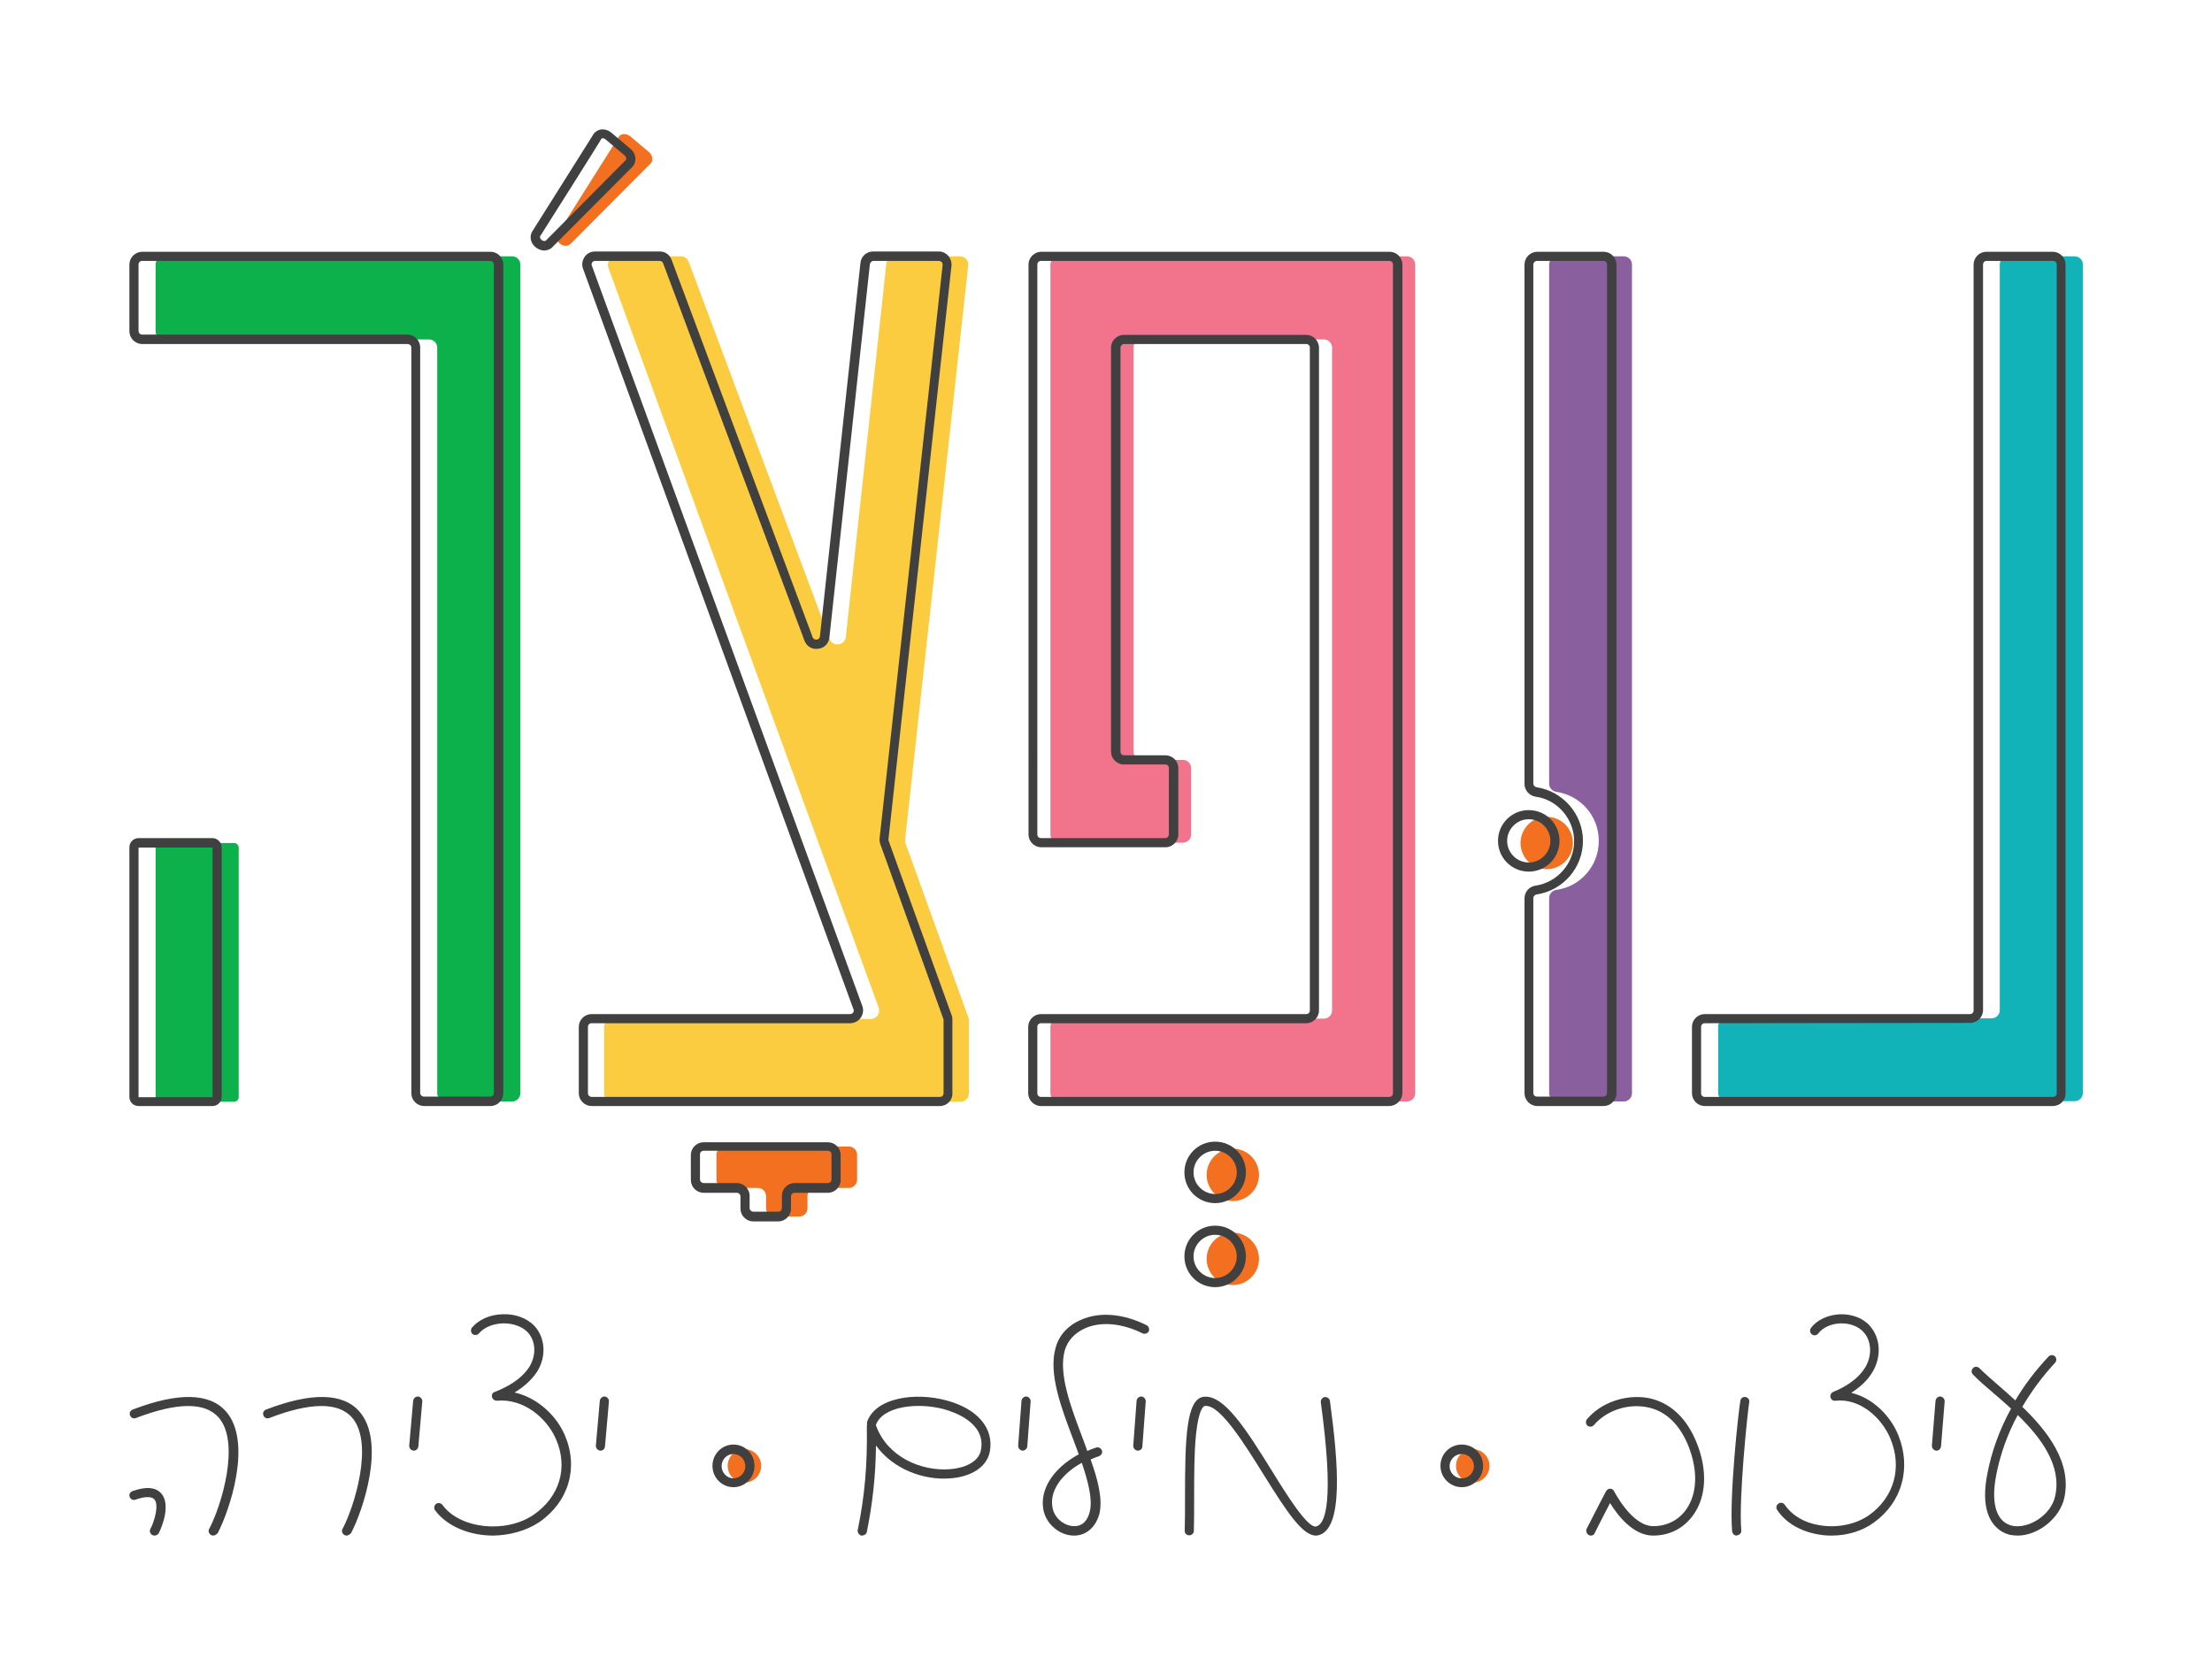 <?xml version="1.0" encoding="utf-8"?>
<!-- Generator: Adobe Illustrator 27.3.1, SVG Export Plug-In . SVG Version: 6.00 Build 0)  -->
<svg version="1.1" id="Layer_2_00000169533774373601586280000014655138567024131735_"
	 xmlns="http://www.w3.org/2000/svg" xmlns:xlink="http://www.w3.org/1999/xlink" x="0px" y="0px" viewBox="0 0 726.5 546.9"
	 style="enable-background:new 0 0 726.5 546.9;" xml:space="preserve">
<style type="text/css">
	.st0{fill:#F37020;}
	.st1{fill:#0CB14B;}
	.st2{fill:#FCCC40;}
	.st3{fill:#11B3B8;}
	.st4{fill:#8A5F9E;}
	.st5{fill:#F1738C;}
	.st6{fill:#404040;}
</style>
<g id="Layer_1-2">
	<g>
		<circle class="st0" cx="508" cy="276.9" r="8.6"/>
		<g>
			<path class="st1" d="M143.6,359.1V114.2c0-1.5-1.2-2.7-2.7-2.7H53.8c-1.5,0-2.7-1.2-2.7-2.7V86.9c0-1.5,1.2-2.7,2.7-2.7h114.4
				c1.5,0,2.7,1.2,2.7,2.7v272.2c0,1.5-1.2,2.7-2.7,2.7h-21.8C144.8,361.8,143.6,360.6,143.6,359.1z"/>
			<path class="st1" d="M52.6,276.9h24.3c0.8,0,1.5,0.7,1.5,1.5v82c0,0.8-0.7,1.5-1.5,1.5H52.6c-0.8,0-1.5-0.7-1.5-1.5v-82
				C51.1,277.5,51.7,276.9,52.6,276.9z"/>
		</g>
		<path class="st2" d="M297.3,275.5L318,87.2c0.2-1.6-1.1-3-2.7-3l-21.5,0c-1.4,0-2.6,1-2.7,2.4l-13.3,122.6
			c-0.3,2.9-4.3,3.4-5.3,0.7L226.2,86c-0.4-1.1-1.4-1.8-2.6-1.8l-21.2,0c-1.9,0-3.2,1.9-2.6,3.7l88.8,243.1c0.6,1.8-0.7,3.7-2.6,3.7
			h-84.9c-1.5,0-2.7,1.2-2.7,2.7v21.8c0,1.5,1.2,2.7,2.7,2.7h114.4c1.5,0,2.7-1.2,2.7-2.7V335c0-0.3,0-0.6-0.2-0.9l-20.7-57.4
			C297.3,276.4,297.3,276,297.3,275.5L297.3,275.5z"/>
		<path class="st3" d="M656.8,86.9v244.9c0,1.5-1.2,2.7-2.7,2.7h-87.1c-1.5,0-2.7,1.2-2.7,2.7v21.8c0,1.5,1.2,2.7,2.7,2.7h114.4
			c1.5,0,2.7-1.2,2.7-2.7V86.9c0-1.5-1.2-2.7-2.7-2.7h-21.8C658,84.2,656.8,85.4,656.8,86.9L656.8,86.9z"/>
		<path class="st4" d="M508.8,86.9v170.5c0,1.4,1,2.5,2.4,2.7c7.9,1.2,13.9,7.9,13.9,16.1s-6,15-13.9,16.1c-1.4,0.2-2.4,1.3-2.4,2.7
			v64.1c0,1.5,1.2,2.7,2.7,2.7h21.8c1.5,0,2.7-1.2,2.7-2.7V86.9c0-1.5-1.2-2.7-2.7-2.7h-21.8C510.1,84.2,508.8,85.4,508.8,86.9z"/>
		<path class="st5" d="M345,86.9v187.2c0,1.5,1.2,2.7,2.7,2.7h40.8c1.5,0,2.7-1.2,2.7-2.7v-21.8c0-1.5-1.2-2.7-2.7-2.7H375
			c-1.5,0-2.7-1.2-2.7-2.7V114.2c0-1.5,1.2-2.7,2.7-2.7h59.8c1.5,0,2.7,1.2,2.7,2.7v217.7c0,1.5-1.2,2.7-2.7,2.7h-87.1
			c-1.5,0-2.7,1.2-2.7,2.7v21.8c0,1.5,1.2,2.7,2.7,2.7h114.4c1.5,0,2.7-1.2,2.7-2.7V86.9c0-1.5-1.2-2.7-2.7-2.7H347.8
			C346.3,84.2,345,85.4,345,86.9L345,86.9z"/>
		<g>
			<path class="st6" d="M662.7,504.4c-0.8,0-1.5-0.1-2.3-0.2c-2.6-0.5-10.9-3.6-7.7-20c1.4-7.4,4-14.6,7.8-21.5
				c-2-1.9-4.1-3.6-6-5.3c-2.6-2.2-4.8-4.1-6.5-5.9c-0.6-0.6-0.6-1.5,0-2.1c0.6-0.6,1.5-0.6,2.1,0c1.6,1.6,3.8,3.5,6.3,5.7
				c1.7,1.5,3.6,3.1,5.5,4.9c3-5.1,6.7-9.9,10.9-14.4c0.6-0.6,1.5-0.6,2.1-0.1c0.6,0.6,0.6,1.5,0.1,2.1c-4.2,4.5-7.8,9.4-10.8,14.5
				c8.3,8,16.3,18.3,13.8,29.9C676.5,498.8,669.3,504.4,662.7,504.4L662.7,504.4z M662.7,464.8c-3.4,6.3-5.8,13-7.1,19.9
				c-1.8,9.4,0.2,15.4,5.4,16.5c5.1,1,12.6-3.3,14-9.8C677.2,481.4,670.4,472.3,662.7,464.8L662.7,464.8z"/>
			<path class="st6" d="M636,476.5c0,0-0.1,0-0.1,0c-0.8-0.1-1.4-0.8-1.4-1.6l1.2-14.8c0.1-0.8,0.8-1.4,1.6-1.4
				c0.8,0.1,1.4,0.8,1.4,1.6l-1.2,14.8C637.4,475.9,636.8,476.5,636,476.5L636,476.5z"/>
			<path class="st6" d="M601.6,504.4c-1.5,0-3-0.1-4.5-0.4c-5.8-1-10.6-3.8-13.4-8c-0.5-0.7-0.3-1.6,0.4-2.1
				c0.7-0.5,1.6-0.3,2.1,0.4c2.4,3.5,6.4,5.9,11.4,6.7c5.9,1,12-0.3,16.4-3.4c8.1-5.9,10.8-15.5,6.9-25c-2.8-6.8-9.9-13.4-18.1-12.5
				c-0.8,0.1-1.4-0.4-1.6-1.1c-0.2-0.7,0.2-1.5,0.9-1.8c3.5-1.4,8.1-4,10.6-8.2c2.2-3.8,2-8.5-0.6-11.4c-1.7-1.9-4.5-3-7.6-2.9
				c-3,0.1-5.8,1.3-7.3,3.3c-0.5,0.7-1.5,0.8-2.1,0.3c-0.7-0.5-0.8-1.5-0.3-2.1c2-2.7,5.6-4.3,9.5-4.5c4-0.1,7.7,1.3,9.9,3.9
				c3.4,3.9,3.8,9.9,0.9,14.9c-1.8,3.1-4.4,5.3-7.1,7c7.2,1.7,13,7.7,15.5,14c4.3,10.7,1.2,21.9-7.9,28.5
				C611.9,502.8,606.8,504.4,601.6,504.4L601.6,504.4z"/>
			<path class="st6" d="M570.4,504.4c-0.8,0-1.4-0.6-1.5-1.4c-1-11.2,2.1-39.7,2.7-42.9c0.1-0.8,0.9-1.4,1.7-1.2
				c0.8,0.1,1.4,0.9,1.2,1.7c-0.5,3-3.5,31.4-2.6,42.1c0.1,0.8-0.5,1.5-1.4,1.6C570.5,504.4,570.4,504.4,570.4,504.4L570.4,504.4z"
				/>
			<path class="st6" d="M522.5,504.4c-0.2,0-0.5,0-0.7-0.2c-0.7-0.4-1-1.3-0.7-2c2.6-5.2,6.4-12.4,6.4-12.4c0.3-0.5,0.8-0.8,1.3-0.8
				c0.6,0,1.1,0.3,1.3,0.8c0.1,0.1,5.8,11.5,12.9,11.5c4.5,0,8.4-2,10.9-5.6c3.5-5.1,3.8-12.5,0.8-20.3c-2.9-7.5-7.7-12.1-13.9-13.2
				c-6.4-1.2-13.3,1.2-17.3,5.9c-0.5,0.6-1.5,0.7-2.1,0.2c-0.6-0.5-0.7-1.5-0.2-2.1c4.6-5.5,12.7-8.3,20.1-7
				c7.2,1.4,12.8,6.6,16.1,15.1c3.4,8.7,3,17.2-1.1,23.1c-3.1,4.5-7.8,7-13.4,7c-6.6,0-11.8-6.9-14.1-10.7c-1.3,2.6-3.5,6.7-5.1,10
				C523.6,504.1,523,504.4,522.5,504.4L522.5,504.4z"/>
		</g>
		<path class="st6" d="M674.2,363.3H559.9c-2.3,0-4.2-1.9-4.2-4.2v-21.8c0-2.3,1.9-4.2,4.2-4.2H647c0.7,0,1.2-0.5,1.2-1.2V86.9
			c0-2.3,1.9-4.2,4.2-4.2h21.8c2.3,0,4.2,1.9,4.2,4.2v272.2C678.5,361.4,676.6,363.3,674.2,363.3L674.2,363.3z M559.9,336.1
			c-0.7,0-1.2,0.5-1.2,1.2v21.8c0,0.7,0.5,1.2,1.2,1.2h114.4c0.7,0,1.2-0.5,1.2-1.2V86.9c0-0.7-0.5-1.2-1.2-1.2h-21.8
			c-0.7,0-1.2,0.5-1.2,1.2v244.9c0,2.3-1.9,4.2-4.2,4.2L559.9,336.1L559.9,336.1z"/>
		<path class="st6" d="M456.2,363.3H341.9c-2.3,0-4.2-1.9-4.2-4.2v-21.8c0-2.3,1.9-4.2,4.2-4.2H429c0.7,0,1.2-0.5,1.2-1.2V114.2
			c0-0.7-0.5-1.2-1.2-1.2h-59.8c-0.7,0-1.2,0.6-1.2,1.2v132.7c0,0.7,0.5,1.2,1.2,1.2h13.6c2.3,0,4.2,1.9,4.2,4.2v21.8
			c0,2.3-1.9,4.2-4.2,4.2h-40.8c-2.3,0-4.2-1.9-4.2-4.2V86.9c0-2.3,1.9-4.2,4.2-4.2h114.4c2.3,0,4.2,1.9,4.2,4.2v272.2
			C460.5,361.4,458.6,363.3,456.2,363.3L456.2,363.3z M341.9,336.1c-0.7,0-1.2,0.5-1.2,1.2v21.8c0,0.7,0.5,1.2,1.2,1.2h114.4
			c0.7,0,1.2-0.5,1.2-1.2V86.9c0-0.7-0.5-1.2-1.2-1.2H341.9c-0.7,0-1.2,0.5-1.2,1.2v187.2c0,0.7,0.5,1.2,1.2,1.2h40.8
			c0.7,0,1.2-0.6,1.2-1.2v-21.8c0-0.7-0.5-1.2-1.2-1.2h-13.6c-2.3,0-4.2-1.9-4.2-4.2V114.2c0-2.3,1.9-4.2,4.2-4.2H429
			c2.3,0,4.2,1.9,4.2,4.2v217.7c0,2.3-1.9,4.2-4.2,4.2L341.9,336.1L341.9,336.1z"/>
		<path class="st6" d="M526.7,363.3h-21.8c-2.3,0-4.2-1.9-4.2-4.2v-64c0-2.1,1.5-3.9,3.7-4.2c7.2-1.1,12.6-7.4,12.6-14.6
			s-5.4-13.6-12.6-14.6c-2.1-0.3-3.7-2.1-3.7-4.2V86.9c0-2.3,1.9-4.2,4.2-4.2h21.8c2.3,0,4.2,1.9,4.2,4.2v272.2
			C530.9,361.4,529,363.3,526.7,363.3L526.7,363.3z M504.8,85.7c-0.7,0-1.2,0.6-1.2,1.2v170.5c0,0.6,0.5,1.1,1.1,1.2
			c8.6,1.3,15.2,8.8,15.2,17.6s-6.5,16.3-15.2,17.6c-0.6,0.1-1.1,0.6-1.1,1.2v64c0,0.7,0.5,1.2,1.2,1.2h21.8c0.7,0,1.2-0.5,1.2-1.2
			V86.9c0-0.7-0.5-1.2-1.2-1.2L504.8,85.7L504.8,85.7z"/>
		<path class="st6" d="M308.7,363.3H194.3c-2.3,0-4.2-1.9-4.2-4.2v-21.8c0-2.3,1.9-4.2,4.2-4.2h84.9c0.4,0,0.8-0.2,1-0.5
			c0.2-0.3,0.3-0.7,0.1-1.1L191.5,88.3c-0.5-1.3-0.3-2.7,0.5-3.9s2.1-1.8,3.5-1.8l0,0l21.2,0c1.8,0,3.3,1.1,3.9,2.8l46.3,123.9
			c0.3,0.8,1.1,0.8,1.3,0.8c0.2,0,1-0.2,1.1-1.1l13.3-122.6c0.2-2.2,2-3.8,4.2-3.8l21.5,0l0,0c1.2,0,2.3,0.5,3.1,1.4
			c0.8,0.9,1.2,2.1,1.1,3.3l-20.7,188.4c0,0.2,0,0.4,0.1,0.6l20.7,57.3c0.2,0.5,0.2,0.9,0.2,1.4v24.1
			C312.9,361.4,311,363.3,308.7,363.3L308.7,363.3z M194.3,336.1c-0.7,0-1.2,0.5-1.2,1.2v21.8c0,0.7,0.6,1.2,1.2,1.2h114.4
			c0.7,0,1.2-0.5,1.2-1.2v-24.1c0-0.1,0-0.3-0.1-0.4l-20.7-57.4c-0.2-0.6-0.3-1.3-0.2-1.9l0,0L309.6,87c0-0.3-0.1-0.7-0.3-0.9
			s-0.6-0.4-0.9-0.4l0,0l-21.5,0c-0.6,0-1.1,0.5-1.2,1.1l-13.3,122.6c-0.2,2-1.7,3.5-3.7,3.7c-2,0.3-3.8-0.8-4.5-2.7L217.8,86.5
			c-0.2-0.5-0.6-0.8-1.1-0.8l-21.2,0l0,0c-0.4,0-0.8,0.2-1,0.5s-0.3,0.7-0.1,1.1l88.8,243.1c0.5,1.3,0.3,2.7-0.5,3.9
			c-0.8,1.1-2.1,1.8-3.5,1.8L194.3,336.1L194.3,336.1z"/>
		<g>
			<path class="st6" d="M161.1,363.3h-21.8c-2.3,0-4.2-1.9-4.2-4.2V114.2c0-0.7-0.6-1.2-1.2-1.2H46.7c-2.3,0-4.2-1.9-4.2-4.2V86.9
				c0-2.3,1.9-4.2,4.2-4.2h114.4c2.3,0,4.2,1.9,4.2,4.2v272.2C165.3,361.4,163.4,363.3,161.1,363.3L161.1,363.3z M46.7,85.7
				c-0.7,0-1.2,0.5-1.2,1.2v21.8c0,0.7,0.5,1.2,1.2,1.2h87.1c2.3,0,4.2,1.9,4.2,4.2v244.9c0,0.7,0.6,1.2,1.2,1.2h21.8
				c0.7,0,1.2-0.5,1.2-1.2V86.9c0-0.7-0.6-1.2-1.2-1.2H46.7z"/>
			<path class="st6" d="M69.8,363.3H45.5c-1.7,0-3-1.3-3-3v-82c0-1.6,1.3-3,3-3h24.3c1.6,0,3,1.4,3,3v82
				C72.8,362,71.4,363.3,69.8,363.3z M45.5,278.4v82h24.3v-82H45.5L45.5,278.4z"/>
		</g>
		<path class="st6" d="M502.1,286.3c-5.6,0-10.1-4.5-10.1-10.1s4.5-10.1,10.1-10.1s10.1,4.5,10.1,10.1S507.7,286.3,502.1,286.3z
			 M502.1,269.1c-3.9,0-7.1,3.2-7.1,7.1s3.2,7.1,7.1,7.1s7.1-3.2,7.1-7.1S506,269.1,502.1,269.1z"/>
		<circle class="st0" cx="404.9" cy="385.9" r="8.6"/>
		<circle class="st0" cx="404.9" cy="413.5" r="8.6"/>
		<g>
			<g>
				<path class="st6" d="M432.2,504.4c-4.4,0-9.5-7.7-17.1-19.9c-6.3-10.1-14.1-22.7-19-22.7c-0.1,0-0.2,0-0.3,0
					c-0.4,0-2.1,0.7-3,9.5c-0.6,6-0.6,13.7-0.6,20.6c0,4.1,0,8-0.1,11c0,0.8-0.8,1.5-1.6,1.4c-0.8,0-1.5-0.7-1.4-1.6
					c0.1-2.9,0.1-6.8,0.1-10.9c0-19.5,0.4-32.4,6.2-33c6.8-0.7,14.2,11.3,22.2,24.1c5,8.1,11.9,19.2,14.7,18.5
					c3.1-0.8,5.9-8.5,1.5-40.8c-0.1-0.8,0.5-1.6,1.3-1.7c0.8-0.1,1.6,0.5,1.7,1.3c2.8,20.6,4.5,42-3.8,44.1
					C432.9,504.3,432.6,504.4,432.2,504.4L432.2,504.4z"/>
				<path class="st6" d="M352.8,504.4h-0.1c-4.7,0-9.1-3.8-10-8.4c-1.3-6.8,3.3-13.8,11.6-18.3c-0.6-1.5-1.1-3.1-1.7-4.6
					c-4.1-10.8-8.3-21.9-5.9-30.4c1.1-4.1,4.1-7.4,8.4-9.2c6.1-2.7,13.9-2,21.5,1.8c0.7,0.4,1,1.3,0.7,2c-0.4,0.7-1.3,1-2,0.7
					c-6.8-3.4-13.7-4-18.9-1.7c-3.4,1.5-5.8,4.1-6.7,7.3c-2.1,7.6,1.9,18.3,5.8,28.6c0.6,1.5,1.1,3,1.6,4.4c0.9-0.4,1.9-0.8,2.9-1.1
					c0.8-0.3,1.6,0.2,1.9,0.9c0.3,0.8-0.2,1.6-0.9,1.9c-1,0.3-1.9,0.7-2.8,1.1c2.4,6.7,4,12.9,2.9,17.8
					C359.9,501.6,356.8,504.4,352.8,504.4L352.8,504.4z M355.3,480.5c-6.9,3.8-10.7,9.5-9.6,14.8c0.7,3.7,4.2,6,7.1,6h0.1
					c2.6,0,4.4-1.8,5.1-5.1C358.8,492.2,357.4,486.7,355.3,480.5z"/>
				<path class="st6" d="M283.2,504.4c-0.1,0-0.2,0-0.3,0c-0.8-0.2-1.3-1-1.2-1.8c2.3-11.1,3.2-21.3,3-34c0-0.2,0-0.5,0.1-0.7
					c-0.1-0.3-0.1-0.6,0-0.9c2.8-7.9,15.7-9.8,26-7c10.2,2.7,15.7,9.1,14.3,16.8c-0.9,4.9-5.9,8.3-13,8.8
					c-8.6,0.7-18.7-2.9-24.4-10.8c-0.1,10.1-1.1,18.9-3,28.4C284.6,503.9,283.9,504.3,283.2,504.4L283.2,504.4z M287.7,468.2
					c3.7,10.4,14.9,15.1,24.2,14.4c4.5-0.3,9.6-2.2,10.3-6.4c1.6-8.9-8.9-12.4-12.1-13.3c-9-2.4-20.2-0.9-22.4,5.1
					C287.7,468.1,287.7,468.1,287.7,468.2L287.7,468.2z"/>
			</g>
			<path class="st6" d="M373.7,476.5c0,0-0.1,0-0.1,0c-0.8-0.1-1.4-0.8-1.4-1.6l1.1-14.8c0.1-0.8,0.8-1.4,1.6-1.4
				c0.8,0.1,1.4,0.8,1.4,1.6l-1.1,14.8C375.2,475.9,374.5,476.5,373.7,476.5z"/>
			<path class="st6" d="M335.9,476.5c0,0-0.1,0-0.1,0c-0.8-0.1-1.4-0.8-1.4-1.6l1.1-14.8c0.1-0.8,0.8-1.4,1.6-1.4
				c0.8,0.1,1.4,0.8,1.4,1.6l-1.1,14.8C337.3,475.9,336.6,476.5,335.9,476.5z"/>
		</g>
		<g>
			<path class="st6" d="M113.8,504.4c-0.2,0-0.5-0.1-0.7-0.2c-0.7-0.4-1-1.3-0.6-2c3.9-7.3,10.4-28.3,3.1-36.6
				c-4.5-5.1-13.7-5-27.2,0.2c-0.8,0.3-1.6-0.1-1.9-0.9c-0.3-0.8,0.1-1.6,0.9-1.9c14.9-5.7,25.2-5.5,30.6,0.6
				c8.9,10.1,1.1,32.8-2.7,40C114.8,504.1,114.3,504.4,113.8,504.4L113.8,504.4z"/>
			<g>
				<path class="st6" d="M70,504.4c-0.2,0-0.5-0.1-0.7-0.2c-0.7-0.4-1-1.3-0.6-2c3.9-7.3,10.4-28.3,3.1-36.6
					c-4.5-5.1-13.6-5-27.2,0.2c-0.8,0.3-1.6-0.1-1.9-0.9c-0.3-0.8,0.1-1.6,0.9-1.9c14.9-5.7,25.2-5.5,30.6,0.6
					c8.9,10.1,1.1,32.8-2.7,40C71,504.1,70.5,504.4,70,504.4L70,504.4z"/>
				<path class="st6" d="M50.7,504.4c-0.2,0-0.5-0.1-0.7-0.2c-0.7-0.4-1-1.3-0.6-2c1.3-2.4,2.9-7.9,1.3-9.7c-0.9-1-3.1-1-6.2,0.1
					c-0.8,0.3-1.6-0.1-1.9-0.9c-0.3-0.8,0.1-1.6,0.9-1.9c4.5-1.6,7.7-1.3,9.5,0.8c3.1,3.6,0.3,10.8-0.9,13.1
					C51.8,504.1,51.3,504.4,50.7,504.4L50.7,504.4z"/>
			</g>
			<path class="st6" d="M197.2,476.5c0,0-0.1,0-0.1,0c-0.8-0.1-1.4-0.8-1.4-1.6l1.3-14.8c0.1-0.8,0.8-1.4,1.6-1.4
				c0.8,0.1,1.4,0.8,1.4,1.6l-1.3,14.8C198.6,476,198,476.5,197.2,476.5L197.2,476.5z"/>
			<path class="st6" d="M135.9,476.5c0,0-0.1,0-0.1,0c-0.8-0.1-1.4-0.8-1.4-1.6l1.3-14.8c0.1-0.8,0.8-1.4,1.6-1.4
				c0.8,0.1,1.4,0.8,1.4,1.6l-1.3,14.8C137.3,475.9,136.7,476.5,135.9,476.5z"/>
			<path class="st6" d="M162,504.4c-7.6,0-15.1-2.9-19.1-8.3c-0.5-0.7-0.3-1.6,0.3-2.1c0.7-0.5,1.6-0.3,2.1,0.3
				c5.7,7.9,20.8,9.5,29.9,3.3c8.6-5.9,11.5-15.5,7.4-24.9c-3-6.9-10.6-13.4-19.4-12.6c-0.7,0-1.4-0.4-1.6-1.2s0.2-1.5,0.9-1.7
				c3.7-1.4,8.7-4,11.4-8.3c2.3-3.8,2.1-8.4-0.6-11.3c-1.8-1.9-4.9-3-8.2-2.9c-3.3,0.1-6.2,1.4-7.8,3.3c-0.5,0.6-1.5,0.7-2.1,0.2
				c-0.6-0.5-0.7-1.5-0.2-2.1c2.2-2.6,5.9-4.3,10-4.4c4.2-0.2,8.1,1.3,10.5,3.8c3.6,3.9,4,10,1,14.9c-1.9,3-4.7,5.3-7.5,7
				c7.6,1.7,13.8,7.7,16.5,14c4.6,10.7,1.3,21.9-8.4,28.6C172.7,502.9,167.3,504.3,162,504.4L162,504.4z"/>
		</g>
		<path class="st6" d="M399.1,395.2c-5.6,0-10.1-4.5-10.1-10.1s4.5-10.1,10.1-10.1s10.1,4.5,10.1,10.1S404.6,395.2,399.1,395.2z
			 M399.1,378c-3.9,0-7.1,3.2-7.1,7.1s3.2,7.1,7.1,7.1s7.1-3.2,7.1-7.1S403,378,399.1,378z"/>
		<path class="st6" d="M399.1,422.8c-5.6,0-10.1-4.5-10.1-10.1s4.5-10.1,10.1-10.1s10.1,4.5,10.1,10.1S404.6,422.8,399.1,422.8z
			 M399.1,405.6c-3.9,0-7.1,3.2-7.1,7.1s3.2,7.1,7.1,7.1s7.1-3.2,7.1-7.1S403,405.6,399.1,405.6z"/>
		<path class="st0" d="M281.5,379.3c0-1.5-1.2-2.7-2.7-2.7H238c-1.5,0-2.7,1.2-2.7,2.7v8.2c0,1.5,1.2,2.7,2.7,2.7h10.9
			c1.5,0,2.7,1.2,2.7,2.7v4c0,1.5,1.2,2.7,2.7,2.7h8.2c1.5,0,2.7-1.2,2.7-2.7v-4c0-1.5,1.2-2.7,2.7-2.7h10.9c1.5,0,2.7-1.2,2.7-2.7
			L281.5,379.3L281.5,379.3z"/>
		<path class="st6" d="M255.6,401.2h-8.2c-2.3,0-4.2-1.9-4.2-4.2v-4c0-0.7-0.6-1.2-1.2-1.2h-10.9c-2.3,0-4.2-1.9-4.2-4.2v-8.2
			c0-2.3,1.9-4.2,4.2-4.2h40.8c2.3,0,4.2,1.9,4.2,4.2v8.2c0,2.3-1.9,4.2-4.2,4.2H261c-0.7,0-1.2,0.5-1.2,1.2v4
			C259.8,399.3,257.9,401.2,255.6,401.2L255.6,401.2z M231.1,378c-0.7,0-1.2,0.5-1.2,1.2v8.2c0,0.7,0.6,1.2,1.2,1.2h10.9
			c2.3,0,4.2,1.9,4.2,4.2v4c0,0.7,0.6,1.2,1.2,1.2h8.2c0.7,0,1.2-0.5,1.2-1.2v-4c0-2.3,1.9-4.2,4.2-4.2h10.9c0.7,0,1.2-0.5,1.2-1.2
			v-8.2c0-0.7-0.5-1.2-1.2-1.2H231.1L231.1,378z"/>
		<path class="st0" d="M206.9,44.7l6.3,5.3c1.1,1,1.4,2.6,0.6,3.6l-26.4,26.5c-1.9,1.9-5.5-0.7-4.4-3.1l20.3-32.2
			C204.1,43.8,205.7,43.8,206.9,44.7L206.9,44.7z"/>
		<path class="st6" d="M178.8,82.3c-0.8,0-1.7-0.3-2.5-0.8c-1.8-1.2-2.5-3.3-1.7-5.1l0.1-0.2l20.4-32.4c0.7-0.8,1.7-1.3,2.8-1.3
			c1.1,0,2.1,0.4,2.9,1.1l6.3,5.3c1.8,1.5,2.1,4,0.8,5.7l-0.1,0.1l-26.4,26.5C180.8,81.9,179.8,82.2,178.8,82.3L178.8,82.3z
			 M177.4,77.6c-0.2,0.6,0.3,1.1,0.6,1.3c0.1,0.1,0.9,0.5,1.3,0.1l26.3-26.5c0.2-0.3,0.1-1-0.4-1.4l-6.3-5.3
			c-0.3-0.2-0.6-0.4-0.9-0.4h0c-0.1,0-0.4,0-0.5,0.2C197.6,45.7,177.4,77.6,177.4,77.6z"/>
		<g>
			<circle class="st0" cx="483.7" cy="481.5" r="5.5"/>
			<circle class="st0" cx="244.5" cy="481.5" r="5.5"/>
		</g>
		<g>
			<path class="st6" d="M480.1,488.5c-3.8,0-7-3.1-7-7s3.1-7,7-7s7,3.1,7,7S483.9,488.5,480.1,488.5z M480.1,477.6c-2.2,0-4,1.8-4,4
				s1.8,4,4,4s4-1.8,4-4S482.3,477.6,480.1,477.6z"/>
			<path class="st6" d="M240.9,488.5c-3.8,0-6.9-3.1-6.9-7s3.1-7,6.9-7s6.9,3.1,6.9,7S244.7,488.5,240.9,488.5z M240.9,477.6
				c-2.2,0-3.9,1.8-3.9,4s1.8,4,3.9,4s3.9-1.8,3.9-4S243,477.6,240.9,477.6z"/>
		</g>
	</g>
</g>
</svg>

